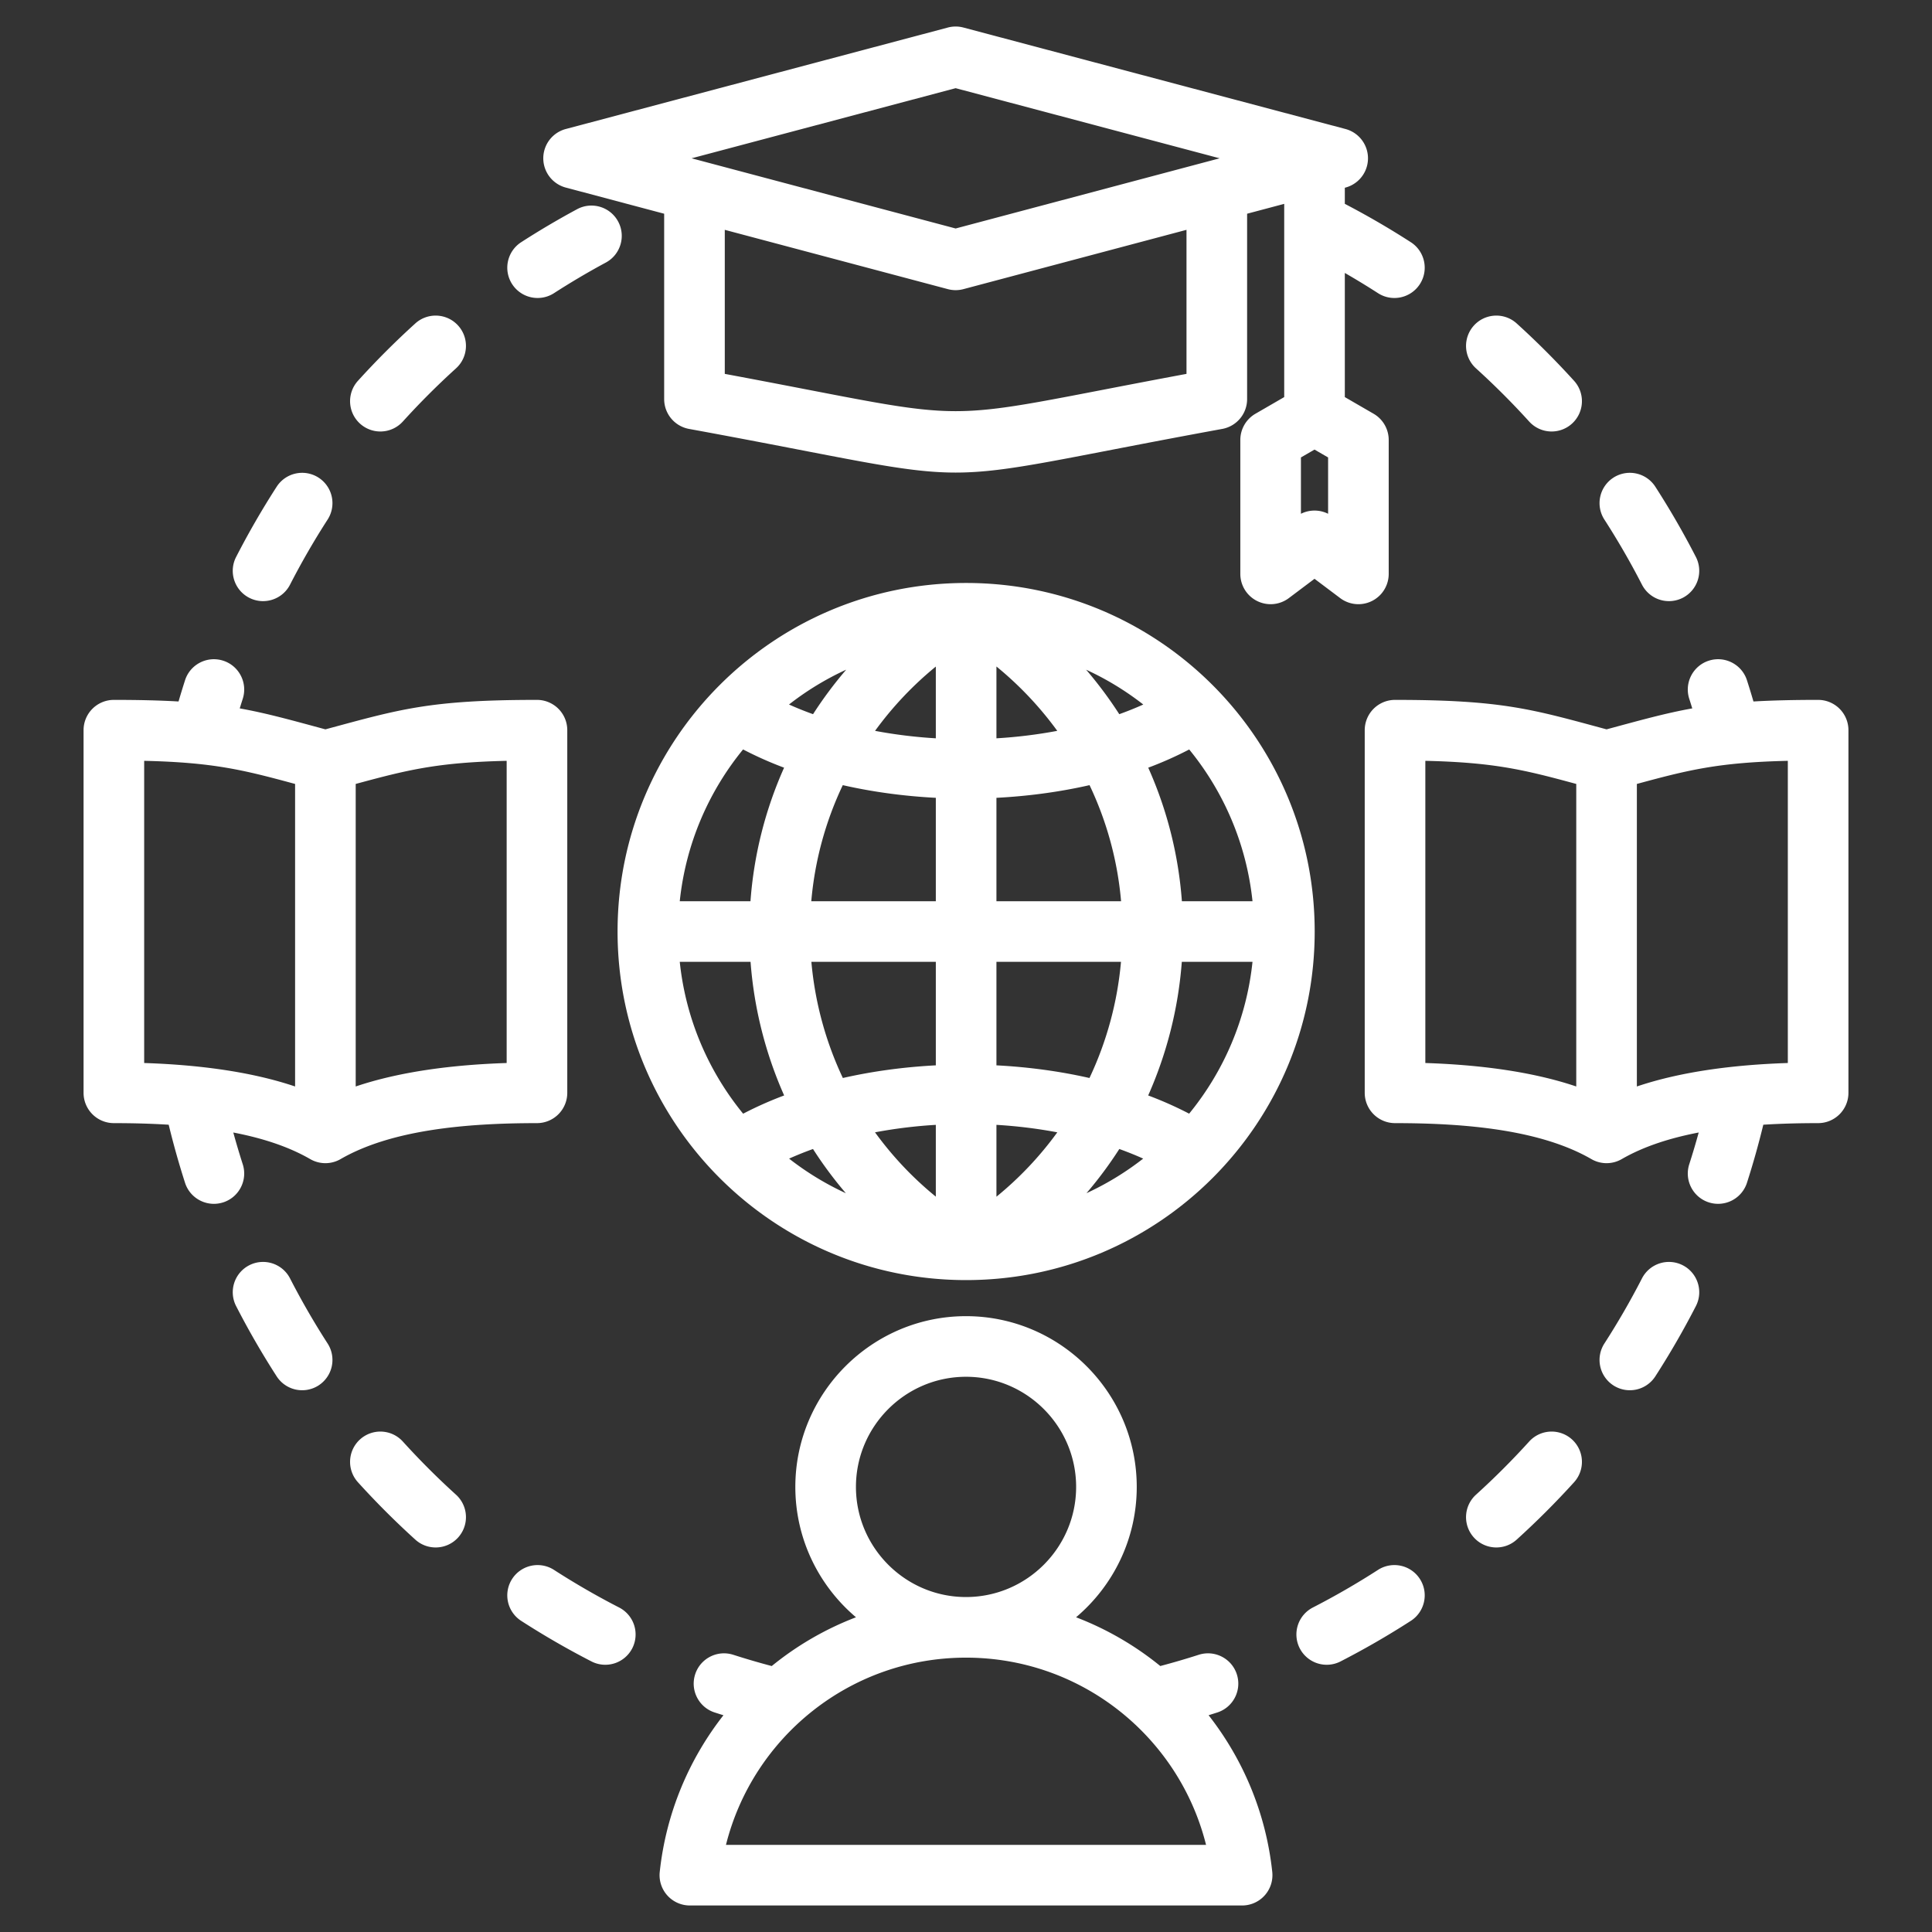 <svg xmlns="http://www.w3.org/2000/svg" version="1.1" xmlns:xlink="http://www.w3.org/1999/xlink" width="512" height="512" x="0" y="0" viewBox="0 0 510 510" style="enable-background:new 0 0 512 512" xml:space="preserve" fill-rule="evenodd" class=""><rect x="0" y="0" width="510" height="510" fill="#333333" stroke="none"/><g><path fill="#8ac9fe" d="M255.005 161.838c46.391 0 83.992 37.601 83.992 83.992s-37.601 84.002-83.992 84.002-84.002-37.611-84.002-84.002 37.611-83.992 84.002-83.992z" opacity="0" data-original="#8ac9fe" class=""></path><path fill="#41a8fc" d="M255.005 161.838c46.391 0 83.992 37.601 83.992 83.992s-37.601 84.002-83.992 84.002c-1.349 0-2.679-.03-4.008-.1 44.526-2.093 79.984-38.851 79.984-83.902 0-45.042-35.458-81.8-79.984-83.893a76.041 76.041 0 0 1 4.008-.099z" opacity="0" data-original="#41a8fc" class=""></path><path fill="#ffe177" d="M195.067 498.269h119.766c3.356 0 6.233-1.443 8.232-4.133 1.998-2.69 2.561-5.875 1.588-9.078-9.026-29.939-36.814-51.748-69.699-51.748s-60.681 21.809-69.707 51.748c-.965 3.203-.41 6.388 1.588 9.078s4.885 4.133 8.232 4.133z" opacity="0" data-original="#ffe177" class=""></path><path fill="#ffd064" d="M314.833 498.269c3.356 0 6.233-1.443 8.232-4.133 1.998-2.69 2.561-5.875 1.588-9.078-9.026-29.939-36.814-51.748-69.699-51.748-3.484 0-6.908.247-10.256.717 28.3 3.996 51.373 24.26 59.443 51.031.974 3.203.419 6.388-1.58 9.078-1.998 2.69-4.884 4.133-8.232 4.133z" opacity="0" data-original="#ffd064" class=""></path><path fill="#f6dccd" d="M254.954 427.281c20.273 0 36.805-16.533 36.805-36.805 0-20.273-16.532-36.805-36.805-36.805s-36.805 16.532-36.805 36.805c0 20.272 16.532 36.805 36.805 36.805z" opacity="0" data-original="#f6dccd" class=""></path><path fill="#f1cbbc" d="M254.954 353.671c20.324 0 36.805 16.481 36.805 36.805 0 20.332-16.481 36.805-36.805 36.805-1.742 0-3.458-.12-5.132-.35 17.899-2.503 31.681-17.865 31.681-36.455 0-18.582-13.782-33.953-31.681-36.447 1.674-.23 3.39-.358 5.132-.358z" opacity="0" data-original="#f1cbbc" class=""></path><path fill="#837683" d="M252.368 36.703 180.1 38.501v63.519c0 3.5 2.43 6.415 5.881 7.047 77.224 14.337 55.5 14.337 132.774 0 3.402-.632 5.832-3.547 5.832-7.047V38.501z" opacity="0" data-original="#837683" class=""></path><path fill="#685e68" d="m252.368 36.703-5.103.145 67.116 1.653v63.519c0 3.5-2.43 6.415-5.832 7.047-33.923 6.318-48.794 9.817-61.284 10.595 15.989.972 28.187-2.527 71.49-10.595 3.402-.632 5.832-3.547 5.832-7.047V38.501z" opacity="0" data-original="#685e68" class=""></path><path fill="#685e68" d="m254.409 13.91 92.436 24.542c3.013.778 3.013 5.103 0 5.929l-92.436 24.543c-1.41.389-2.722.389-4.18 0l-92.387-24.543c-3.062-.826-3.062-5.151 0-5.929l92.387-24.542c1.458-.389 2.77-.389 4.18 0z" opacity="0" data-original="#685e68" class=""></path><path fill="#544854" d="m338.729 36.314 8.116 2.138c3.013.778 3.013 5.103 0 5.929l-92.436 24.543c-1.41.389-2.722.389-4.18 0l-92.387-24.543c-3.062-.826-3.062-5.151 0-5.929l8.067-2.138 84.32 22.404c1.458.34 2.77.34 4.18 0z" opacity="0" data-original="#544854" class=""></path><path fill="#ffe177" d="m346.764 108.799-12.407 7.158c-1.61.894-2.505 2.505-2.505 4.354v30.182c0 2.028 2.386 3.221 3.996 1.968l10.916-8.172 10.856 8.172c1.67 1.253 4.056.06 4.056-1.968v-30.182c0-1.849-.895-3.46-2.506-4.354z" opacity="0" data-original="#ffe177" class=""></path><path fill="#ffd064" d="m346.764 108.799-4.533 2.625 6.084 3.519c1.61.954 2.564 2.505 2.564 4.354v27.975l6.741 5.189c1.67 1.253 4.056.06 4.056-1.968v-30.182c0-1.849-.895-3.46-2.506-4.354zm-14.912 37.28v4.414c0 2.028 2.386 3.221 3.996 1.968l10.916-8.172-6.263-4.712z" opacity="0" data-original="#ffd064" class=""></path><path fill="#d1d1d6" d="M141.109 190.58c-27.127.212-34.792 2.932-55.278 8.406-20.486-5.474-28.116-8.194-55.278-8.406-.812 0-1.519.318-2.119.883-.565.6-.883 1.307-.883 2.119v93.955a2.985 2.985 0 0 0 2.967 2.967c19.886.212 39.772 2.649 53.9 10.243.918.495 1.943.495 2.826 0 14.164-7.594 34.05-10.031 53.936-10.243a2.984 2.984 0 0 0 2.966-2.967v-93.955c0-.812-.317-1.519-.883-2.119-.6-.565-1.306-.883-2.154-.883z" opacity="0" data-original="#d1d1d6" class=""></path><path fill="#eceff1" d="M85.831 198.986c-20.486-5.474-28.116-8.194-55.278-8.406-.812 0-1.519.318-2.119.883-.565.6-.883 1.307-.883 2.119v93.955a2.985 2.985 0 0 0 2.967 2.967c19.886.212 39.772 2.649 53.9 10.243.459.247.954.353 1.413.353z" opacity="0" data-original="#eceff1" class=""></path><path fill="#d1d1d6" d="M479.412 190.58c-27.127.212-34.792 2.932-55.278 8.406-20.487-5.474-28.116-8.194-55.278-8.406-.813 0-1.519.318-2.119.883-.566.6-.883 1.307-.883 2.119v93.955a2.984 2.984 0 0 0 2.966 2.967c19.886.212 39.772 2.649 53.901 10.243.918.495 1.943.495 2.826 0 14.163-7.594 34.049-10.031 53.935-10.243a2.985 2.985 0 0 0 2.967-2.967v-93.955c0-.812-.318-1.519-.883-2.119-.6-.565-1.307-.883-2.154-.883z" opacity="0" data-original="#d1d1d6" class=""></path><path fill="#eceff1" d="M424.134 198.986c-20.487-5.474-28.116-8.194-55.278-8.406-.813 0-1.519.318-2.119.883-.566.6-.883 1.307-.883 2.119v93.955a2.984 2.984 0 0 0 2.966 2.967c19.886.212 39.772 2.649 53.901 10.243.459.247.954.353 1.413.353z" opacity="0" data-original="#eceff1" class=""></path><path d="m428.094 305.976-.003.002a8 8 0 0 1-8.001-.002c-13.247-7.653-32.718-9.497-51.836-9.497a8 8 0 0 1-8-8v-95.726a8 8 0 0 1 8-8c28.445 0 36.309 2.51 55.839 7.777 8.959-2.415 15.464-4.25 22.623-5.53-.26-.846-.525-1.69-.796-2.534-1.35-4.204.968-8.713 5.172-10.063s8.712.968 10.062 5.172a219.44 219.44 0 0 1 1.716 5.597c4.832-.28 10.383-.419 17.072-.419a8 8 0 0 1 8 8v95.726a8 8 0 0 1-8 8c-4.837 0-9.697.118-14.473.418a218.438 218.438 0 0 1-4.315 15.33 8.004 8.004 0 0 1-10.062 5.172c-4.204-1.35-6.522-5.859-5.172-10.063a203.357 203.357 0 0 0 2.495-8.383c-7.594 1.457-14.549 3.689-20.321 7.023zm3.998-99.036v79.862c11.734-3.957 25.67-5.733 39.85-6.195v-79.769c-18.398.423-26.293 2.432-39.85 6.102zm-55.838-6.102v79.769c14.178.462 28.107 2.238 39.838 6.195v-79.863c-13.548-3.669-21.442-5.678-39.838-6.101zm-331.723 96.06c-4.776-.301-9.636-.419-14.473-.419a8 8 0 0 1-8-8v-95.726a8 8 0 0 1 8-8c6.689 0 12.24.139 17.072.419a224.733 224.733 0 0 1 1.715-5.596c1.349-4.204 5.858-6.522 10.062-5.173s6.522 5.857 5.173 10.061c-.271.845-.536 1.69-.796 2.536 7.157 1.28 13.659 3.115 22.613 5.53 19.541-5.267 27.405-7.777 55.849-7.777a8 8 0 0 1 8 8v95.726a8 8 0 0 1-8 8c-19.118 0-38.6 1.844-51.847 9.497l-.003.002a8 8 0 0 1-8.001-.002c-5.77-3.333-12.721-5.565-20.309-7.021.77 2.806 1.6 5.598 2.494 8.383 1.349 4.204-.969 8.712-5.173 10.061s-8.713-.969-10.062-5.173a219.075 219.075 0 0 1-4.314-15.328zm49.366-89.958v79.862c11.734-3.957 25.669-5.733 39.849-6.195v-79.769c-18.397.423-26.292 2.432-39.849 6.102zm-55.839-6.102v79.769c14.178.462 28.108 2.238 39.839 6.195v-79.863c-13.549-3.669-21.443-5.678-39.839-6.101zm280.981 251.938c9.131 11.654 15.149 25.862 16.807 41.374a8.002 8.002 0 0 1-7.955 8.85H182.109a7.998 7.998 0 0 1-7.955-8.854c1.666-15.509 7.688-29.715 16.819-41.366-.767-.237-1.534-.479-2.299-.725-4.204-1.349-6.522-5.858-5.172-10.062s5.858-6.521 10.062-5.172a202.645 202.645 0 0 0 10.156 2.972 81.221 81.221 0 0 1 22.24-12.873c-9.784-8.28-16.012-20.644-16.012-34.414 0-24.818 20.233-45.071 45.052-45.071 24.842 0 45.071 20.254 45.071 45.071 0 13.771-6.228 26.136-16.016 34.415a81.249 81.249 0 0 1 22.236 12.869c3.401-.9 6.779-1.888 10.146-2.969 4.204-1.349 8.713.968 10.062 5.172s-.968 8.713-5.172 10.062c-.762.245-1.525.485-2.288.721zM255 437.578c-30.583 0-56.259 21.03-63.363 49.422h126.731c-7.089-28.393-32.768-49.422-63.368-49.422zm0-16c16.023 0 29.071-13.064 29.071-29.072 0-16.007-13.048-29.071-29.071-29.071-16.006 0-29.052 13.065-29.052 29.071 0 16.007 13.046 29.072 29.052 29.072zm-79.676-365.16-25.964-6.902a8 8 0 0 1 .002-15.464L250.211 7.268a8.009 8.009 0 0 1 4.107 0l100.85 26.784a8 8 0 0 1 .001 15.464l-.169.045v4.25a218.716 218.716 0 0 1 17.423 10.127c3.711 2.392 4.783 7.347 2.391 11.058s-7.347 4.783-11.058 2.391A203.506 203.506 0 0 0 355 72.051v32.771l7.594 4.397a8 8 0 0 1 3.991 6.923v35.349a8 8 0 0 1-12.809 6.394L347 152.788l-6.777 5.097a8 8 0 0 1-12.808-6.394v-35.349a8 8 0 0 1 3.991-6.923l7.594-4.397V53.814l-9.794 2.604v48.936a8 8 0 0 1-6.561 7.869c-84.002 15.365-56.759 15.365-140.761 0a8 8 0 0 1-6.56-7.869zm137.882 4.253L254.32 76.325a8.002 8.002 0 0 1-4.111 0l-58.885-15.654v38.024c70.512 13.122 51.37 13.122 121.882 0zm-60.941-37.394-69.697 18.511 69.697 18.527 69.696-18.527zm91.15 112.348a8.006 8.006 0 0 1 7.17 0v-14.871L347 118.678l-3.585 2.076zM146.244 77.387a8.003 8.003 0 0 1-11.058-2.391 8.003 8.003 0 0 1 2.391-11.058 218.218 218.218 0 0 1 14.757-8.713c3.887-2.095 8.743-.639 10.837 3.248s.639 8.743-3.248 10.837a202.785 202.785 0 0 0-13.679 8.077zm-39.91 33.891a8.002 8.002 0 0 1-11.3.551 8.004 8.004 0 0 1-.551-11.3 219.04 219.04 0 0 1 15.146-15.146c3.271-2.965 8.334-2.718 11.3.553s2.718 8.334-.553 11.3a203.292 203.292 0 0 0-14.042 14.042zm-29.776 43.064c-2.018 3.927-6.845 5.476-10.772 3.458s-5.477-6.845-3.459-10.772a218.982 218.982 0 0 1 10.71-18.55 8.002 8.002 0 0 1 11.057-2.391 8.003 8.003 0 0 1 2.392 11.058 202.845 202.845 0 0 0-9.928 17.197zm9.929 200.317a8.004 8.004 0 0 1-2.393 11.058 8.004 8.004 0 0 1-11.058-2.393 219.104 219.104 0 0 1-10.709-18.551 8.004 8.004 0 0 1 3.459-10.772 8.004 8.004 0 0 1 10.772 3.459 202.933 202.933 0 0 0 9.929 17.199zm33.889 39.906a8.004 8.004 0 0 1 .554 11.3c-2.966 3.271-8.029 3.52-11.3.554a218.392 218.392 0 0 1-15.147-15.146 8.005 8.005 0 0 1 .551-11.301 8.003 8.003 0 0 1 11.3.552 202.834 202.834 0 0 0 14.042 14.041zm43.066 29.779a8.006 8.006 0 0 1 3.457 10.773 8.004 8.004 0 0 1-10.773 3.457 219.079 219.079 0 0 1-18.549-10.71 8.003 8.003 0 0 1-2.391-11.058 8.003 8.003 0 0 1 11.058-2.391 202.717 202.717 0 0 0 17.198 9.929zm200.314-9.929a8.003 8.003 0 0 1 11.058 2.391c2.392 3.711 1.32 8.666-2.391 11.058a219.333 219.333 0 0 1-18.548 10.71 8.004 8.004 0 0 1-10.773-3.457 8.003 8.003 0 0 1 3.457-10.772 203.294 203.294 0 0 0 17.197-9.93zm39.909-33.892a8.005 8.005 0 0 1 11.301-.551 8.005 8.005 0 0 1 .551 11.301 218.612 218.612 0 0 1-15.147 15.146c-3.271 2.966-8.334 2.717-11.3-.554a8.004 8.004 0 0 1 .554-11.3 202.394 202.394 0 0 0 14.041-14.042zm29.778-43.064a8.004 8.004 0 0 1 10.773-3.457c3.926 2.019 5.476 6.846 3.457 10.772a219.086 219.086 0 0 1-10.709 18.55 8.004 8.004 0 0 1-11.058 2.393 8.004 8.004 0 0 1-2.393-11.058 203.075 203.075 0 0 0 9.93-17.2zm-9.93-200.314a8.005 8.005 0 0 1 2.392-11.058 8.003 8.003 0 0 1 11.058 2.391 219.35 219.35 0 0 1 10.71 18.549 8.005 8.005 0 0 1-3.457 10.773 8.005 8.005 0 0 1-10.773-3.457 202.883 202.883 0 0 0-9.93-17.198zm-33.89-39.909a8.003 8.003 0 0 1-.552-11.3c2.965-3.271 8.029-3.518 11.3-.553a219.261 219.261 0 0 1 15.146 15.146 8.004 8.004 0 0 1-.551 11.3 8.004 8.004 0 0 1-11.301-.551 202.849 202.849 0 0 0-14.042-14.042zM255.034 153.89c50.805 0 92.011 41.206 92.011 92.011s-41.206 92.011-92.011 92.011-92.012-41.206-92.012-92.011 41.207-92.011 92.012-92.011zm-58.88 43.943c-9.121 11.158-15.134 24.955-16.715 40.068h18.668a105.181 105.181 0 0 1 8.873-35.251 96.84 96.84 0 0 1-10.826-4.817zm27.225-21.055a75.932 75.932 0 0 0-15.101 9.195c2.051.92 4.17 1.771 6.346 2.553a106.71 106.71 0 0 1 8.755-11.748zm78.419 9.201a75.999 75.999 0 0 0-15.083-9.189c3.173 3.7 6.097 7.621 8.746 11.736a89.43 89.43 0 0 0 6.337-2.547zm28.831 51.922c-1.581-15.109-7.591-28.903-16.708-40.059a97.043 97.043 0 0 1-10.813 4.808 105.13 105.13 0 0 1 8.881 35.251zm-16.725 56.079c9.126-11.16 15.143-24.961 16.725-40.079h-18.661a106.519 106.519 0 0 1-8.876 35.274 97.097 97.097 0 0 1 10.812 4.805zm-27.098 20.99a76.066 76.066 0 0 0 14.968-9.128 88.945 88.945 0 0 0-6.303-2.533 105.743 105.743 0 0 1-8.665 11.661zm-78.505-9.123a75.993 75.993 0 0 0 14.986 9.135 105.867 105.867 0 0 1-8.674-11.673 89.688 89.688 0 0 0-6.312 2.538zm-28.862-51.946c1.582 15.122 7.602 28.927 16.732 40.088a96.918 96.918 0 0 1 10.825-4.815 106.497 106.497 0 0 1-8.868-35.273zm43.035-46.641a89.285 89.285 0 0 0-8.315 30.641h32.875v-27.296c-8.376-.433-16.659-1.548-24.56-3.345zm24.56-31.304a91.007 91.007 0 0 0-16.042 16.972 127.49 127.49 0 0 0 16.042 1.968zm32.058 16.971a91.188 91.188 0 0 0-16.058-16.988v18.957a127.605 127.605 0 0 0 16.058-1.969zm16.845 44.974a89.228 89.228 0 0 0-8.324-30.642c-7.908 1.798-16.198 2.913-24.579 3.346v27.296zm-8.344 46.666a90.44 90.44 0 0 0 8.32-30.666h-32.879v27.324c8.374.433 16.657 1.547 24.559 3.342zm-24.559 31.334a90.325 90.325 0 0 0 16.068-16.995 127.558 127.558 0 0 0-16.068-1.972zm-32.053-16.997a90.226 90.226 0 0 0 16.053 16.981v-18.95a127.48 127.48 0 0 0-16.053 1.969zm-16.798-45.003a90.451 90.451 0 0 0 8.311 30.665c7.895-1.794 16.171-2.907 24.54-3.34v-27.325z" fill="#ffffff" opacity="1" data-original="#000000" class=""></path></g></svg>